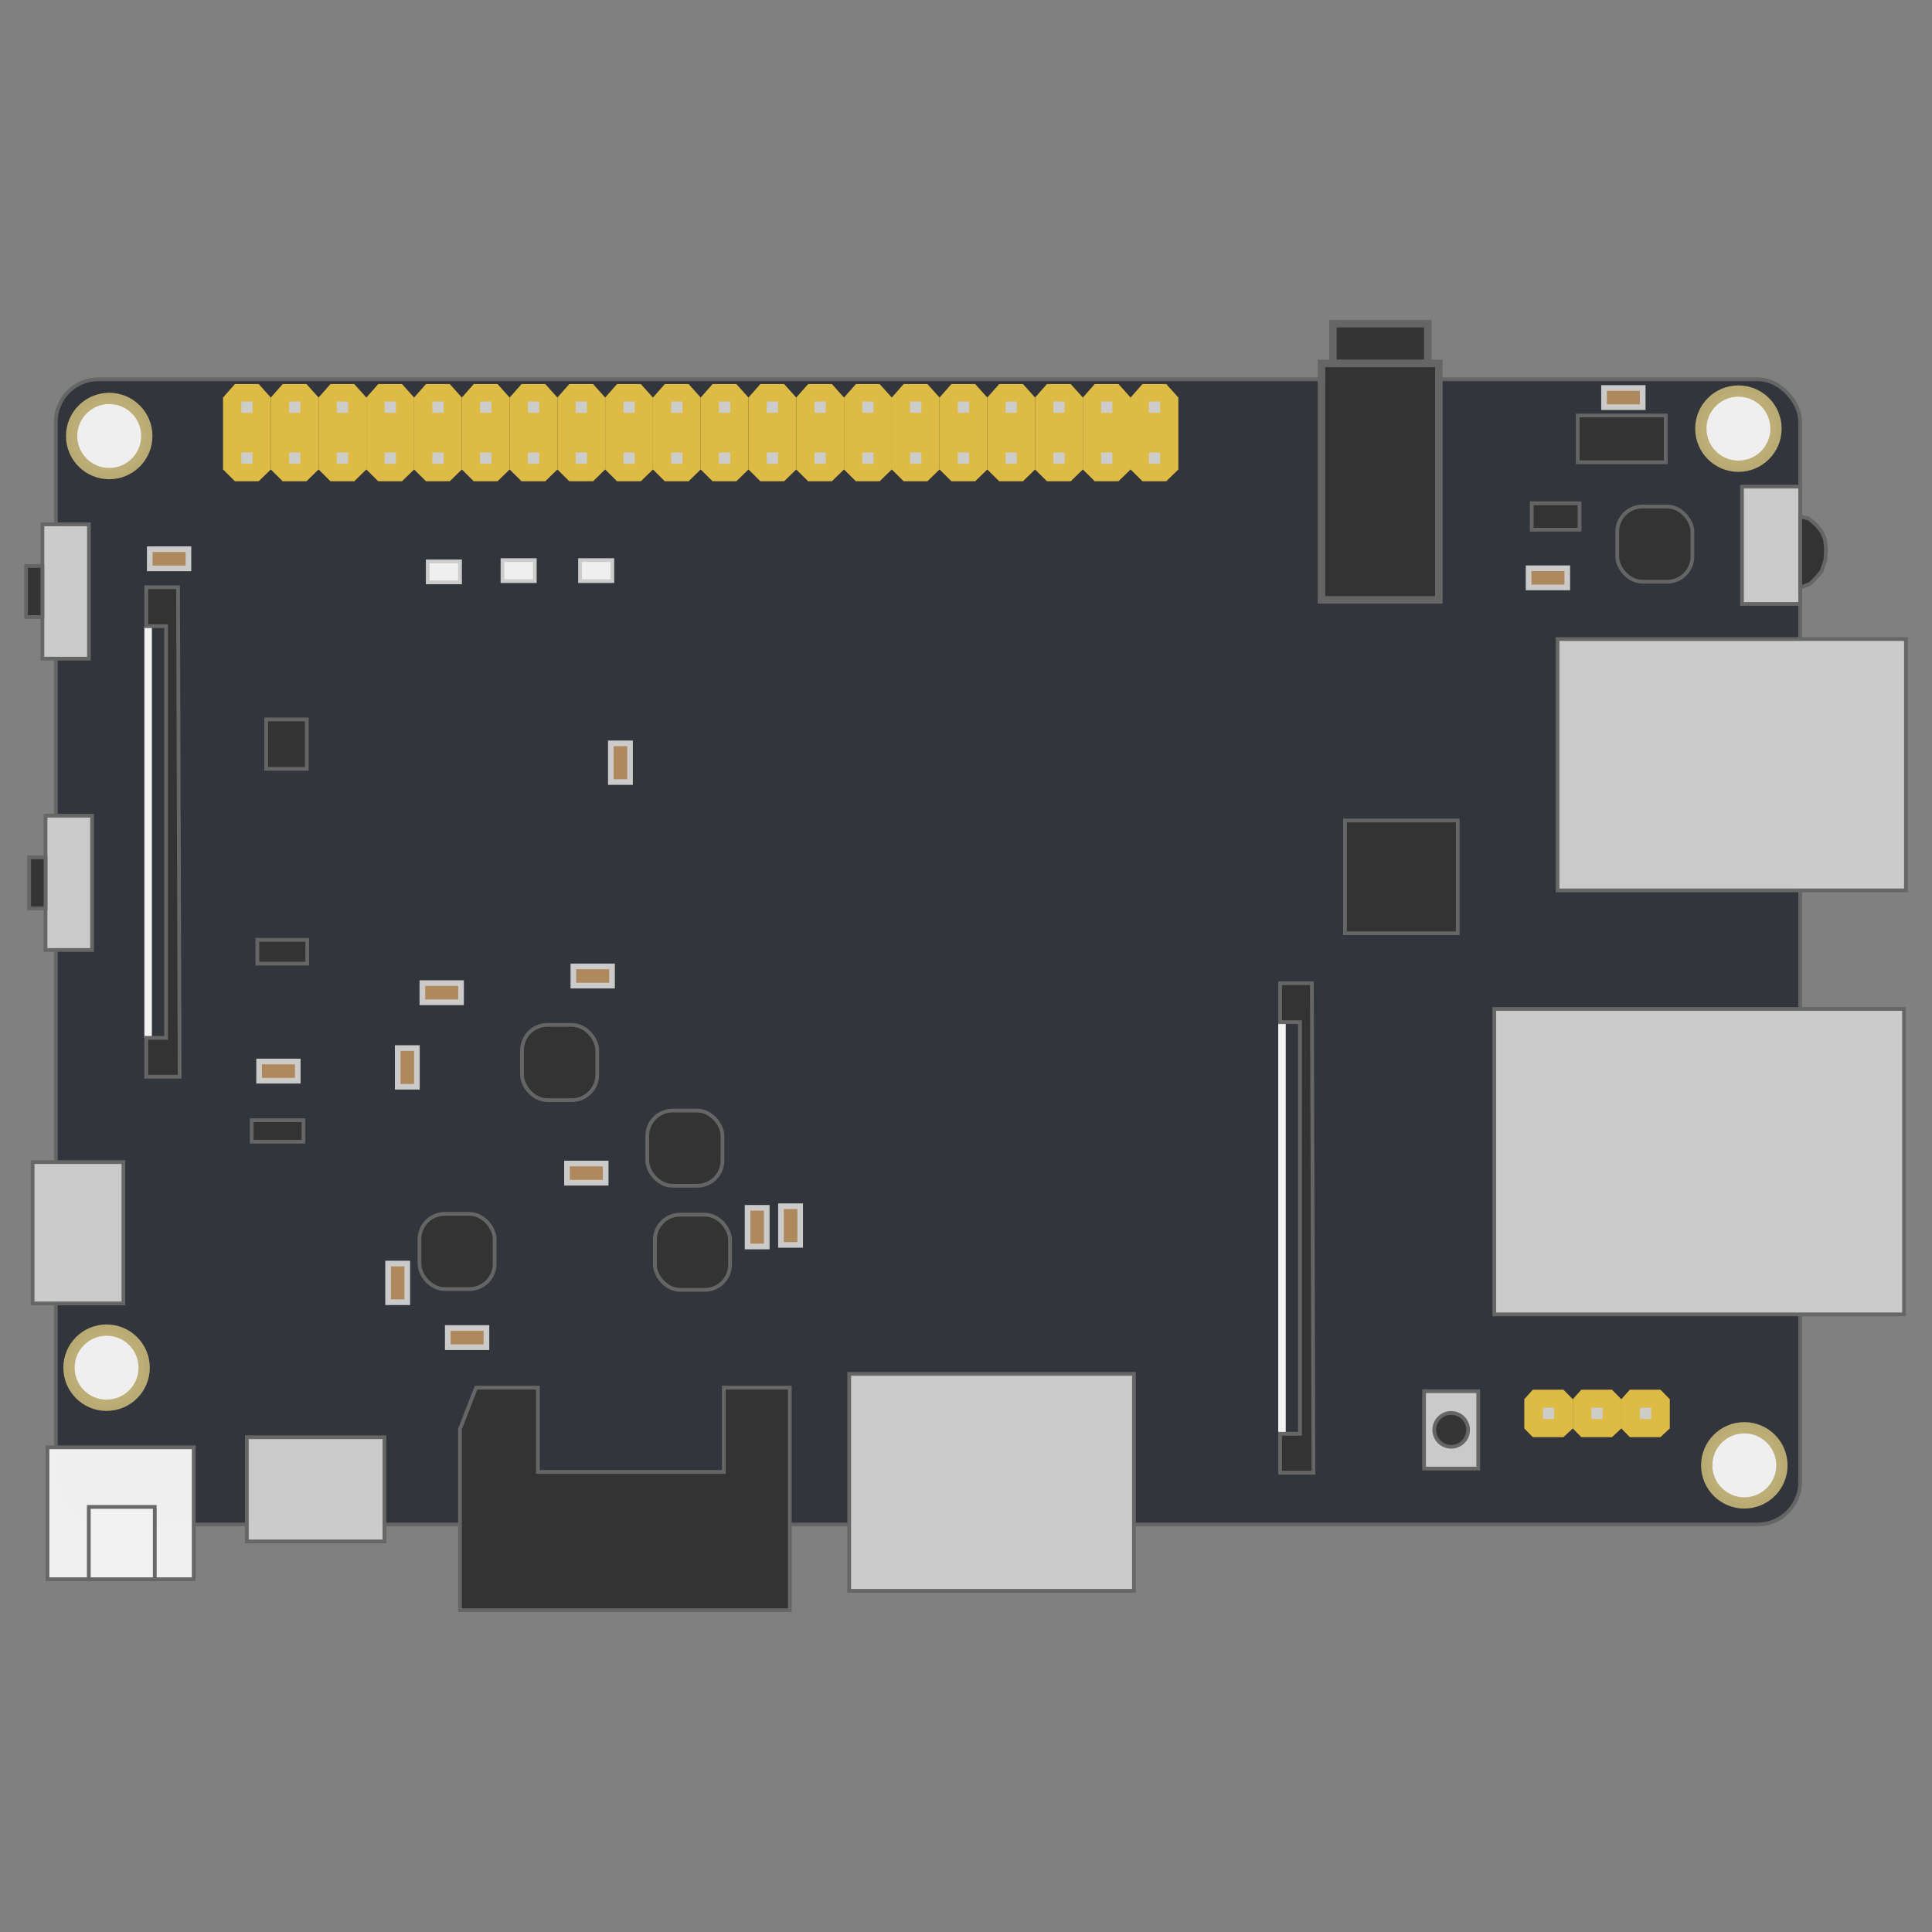 <?xml version="1.0" encoding="UTF-8"?>
<svg version="1.1" viewBox="0 0 514 514" xmlns="http://www.w3.org/2000/svg" xmlns:cc="http://creativecommons.org/ns#" xmlns:dc="http://purl.org/dc/elements/1.1/" xmlns:rdf="http://www.w3.org/1999/02/22-rdf-syntax-ns#">
 <rect x="0" y="0" width="514" height="514" fill="#808080" stroke="none"/>
 <g>
  <g transform="translate(.588 .659)">
   <rect x="14.273" y="100.24" width="464.07" height="304.69" ry="11.341" fill="#32343b" opacity=".982" stroke="#666"/>
   <g fill="#ccc" stroke="#666">
    <rect x="396.96" y="267.77" width="109.01" height="81.251" opacity=".982"/>
    <rect x="413.79" y="169.36" width="92.692" height="66.872" opacity=".982"/>
    <rect x="225.34" y="364.85" width="75.751" height="57.729" opacity=".982"/>
    <rect x="65.085" y="381.71" width="36.606" height="27.724" opacity=".982"/>
    <rect x="8.091" y="308.51" width="24.159" height="37.6" opacity=".982"/>
    <rect x="378.28" y="369.46" width="14.409" height="20.584" opacity=".982"/>
   </g>
   <circle cx="385.49" cy="379.75" r="4.5" fill="#333" opacity=".982" stroke="#666"/>
   <g stroke="#666">
    <rect x="11.521" y="216.35" width="12.386" height="35.727" fill="#ccc" opacity=".982"/>
    <rect x="7.17" y="227.42" width="4.352" height="13.584" fill="#333" opacity=".982"/>
   </g>
   <g transform="translate(-.831 -77.508)" stroke="#666">
    <rect x="11.521" y="216.35" width="12.386" height="35.727" fill="#ccc" opacity=".982"/>
    <rect x="7.17" y="227.42" width="4.352" height="13.584" fill="#333" opacity=".982"/>
   </g>
   <g fill="#f2f2f2" stroke="#bcac75" stroke-width="3">
    <circle cx="28.468" cy="115.34" r="10" opacity=".982"/>
    <circle cx="461.91" cy="113.38" r="10" opacity=".982"/>
    <circle cx="463.48" cy="389.19" r="10" opacity=".982"/>
    <circle cx="27.765" cy="363.21" r="10" opacity=".982"/>
   </g>
   <g transform="translate(1.895 -1.471)" fill="#f2f2f2" stroke="#666">
    <rect x="10.149" y="385.86" width="38.904" height="35.098" opacity=".982"/>
    <rect x="21.143" y="401.72" width="17.549" height="19.24" opacity=".982"/>
   </g>
   <path d="m121.79 427.73v-48.224l4.285-10.977h16.436v22.412h49.475v-22.412h17.549v59.201z" fill="#333" stroke="#666" stroke-width="1px"/>
   <g>
    <path d="m340.48 271.27v109.52" fill="none" stroke="#f2f2f2" stroke-width="2"/>
    <path d="m339.98 260.91h8.457l0.423 130.24h-8.88v-10.36h5.286v-109.52h-5.286z" fill="#333" stroke="#666" stroke-width="1px"/>
   </g>
   <g transform="translate(-301.66 -105.34)">
    <path d="m340.48 271.27v109.52" fill="none" stroke="#f2f2f2" stroke-width="2"/>
    <path d="m339.98 260.91h8.457l0.423 130.24h-8.88v-10.36h5.286v-109.52h-5.286z" fill="#333" stroke="#666" stroke-width="1px"/>
   </g>
   <g fill="#333" stroke="#666" stroke-width="2">
    <rect x="350.98" y="96.014" width="31.233" height="62.92" opacity=".982"/>
    <rect x="354.04" y="85.453" width="25.234" height="10.561" opacity=".982"/>
   </g>
   <g>
    <path d="m420.12 369.06h8.14l2.491 2.537v7.77l-2.491 2.326h-8.14l-2.273-2.326v-7.77z" fill="#debb44"/>
    <rect x="422.8" y="373.87" width="3" height="3" fill="#ccc" opacity=".982"/>
    <g transform="translate(12.904)">
     <path d="m420.12 369.06h8.14l2.491 2.537v7.77l-2.491 2.326h-8.14l-2.273-2.326v-7.77z" fill="#debb44"/>
     <rect x="422.8" y="373.87" width="3" height="3" fill="#ccc" opacity=".982"/>
    </g>
    <g transform="translate(-12.904)">
     <path d="m420.12 369.06h8.14l2.491 2.537v7.77l-2.491 2.326h-8.14l-2.273-2.326v-7.77z" fill="#debb44"/>
     <rect x="422.8" y="373.87" width="3" height="3" fill="#ccc" opacity=".982"/>
    </g>
   </g>
   <g>
    <path d="m198.54 124.24v-19.137l3.165-3.588h6.318l3.224 3.588v19.137l-3.224 3.14h-6.318z" fill="#debb44"/>
    <g transform="translate(.416 .685)" fill="#ccc">
     <rect x="202.98" y="119.04" width="3" height="3" opacity=".982"/>
     <rect x="202.98" y="105.48" width="3" height="3" opacity=".982"/>
    </g>
    <g transform="translate(12.708)">
     <path d="m198.54 124.24v-19.137l3.165-3.588h6.318l3.224 3.588v19.137l-3.224 3.14h-6.318z" fill="#debb44"/>
     <g transform="translate(.416 .685)" fill="#ccc">
      <rect x="202.98" y="119.04" width="3" height="3" opacity=".982"/>
      <rect x="202.98" y="105.48" width="3" height="3" opacity=".982"/>
     </g>
    </g>
    <g transform="translate(25.416)">
     <path d="m198.54 124.24v-19.137l3.165-3.588h6.318l3.224 3.588v19.137l-3.224 3.14h-6.318z" fill="#debb44"/>
     <g transform="translate(.416 .685)" fill="#ccc">
      <rect x="202.98" y="119.04" width="3" height="3" opacity=".982"/>
      <rect x="202.98" y="105.48" width="3" height="3" opacity=".982"/>
     </g>
    </g>
    <g transform="translate(38.124)">
     <path d="m198.54 124.24v-19.137l3.165-3.588h6.318l3.224 3.588v19.137l-3.224 3.14h-6.318z" fill="#debb44"/>
     <g transform="translate(.416 .685)" fill="#ccc">
      <rect x="202.98" y="119.04" width="3" height="3" opacity=".982"/>
      <rect x="202.98" y="105.48" width="3" height="3" opacity=".982"/>
     </g>
    </g>
    <g transform="translate(50.832)">
     <path d="m198.54 124.24v-19.137l3.165-3.588h6.318l3.224 3.588v19.137l-3.224 3.14h-6.318z" fill="#debb44"/>
     <g transform="translate(.416 .685)" fill="#ccc">
      <rect x="202.98" y="119.04" width="3" height="3" opacity=".982"/>
      <rect x="202.98" y="105.48" width="3" height="3" opacity=".982"/>
     </g>
    </g>
    <g transform="translate(63.54)">
     <path d="m198.54 124.24v-19.137l3.165-3.588h6.318l3.224 3.588v19.137l-3.224 3.14h-6.318z" fill="#debb44"/>
     <g transform="translate(.416 .685)" fill="#ccc">
      <rect x="202.98" y="119.04" width="3" height="3" opacity=".982"/>
      <rect x="202.98" y="105.48" width="3" height="3" opacity=".982"/>
     </g>
    </g>
    <g transform="translate(76.248)">
     <path d="m198.54 124.24v-19.137l3.165-3.588h6.318l3.224 3.588v19.137l-3.224 3.14h-6.318z" fill="#debb44"/>
     <g transform="translate(.416 .685)" fill="#ccc">
      <rect x="202.98" y="119.04" width="3" height="3" opacity=".982"/>
      <rect x="202.98" y="105.48" width="3" height="3" opacity=".982"/>
     </g>
    </g>
    <g transform="translate(88.956)">
     <path d="m198.54 124.24v-19.137l3.165-3.588h6.318l3.224 3.588v19.137l-3.224 3.14h-6.318z" fill="#debb44"/>
     <g transform="translate(.416 .685)" fill="#ccc">
      <rect x="202.98" y="119.04" width="3" height="3" opacity=".982"/>
      <rect x="202.98" y="105.48" width="3" height="3" opacity=".982"/>
     </g>
    </g>
    <g transform="translate(101.66)">
     <path d="m198.54 124.24v-19.137l3.165-3.588h6.318l3.224 3.588v19.137l-3.224 3.14h-6.318z" fill="#debb44"/>
     <g transform="translate(.416 .685)" fill="#ccc">
      <rect x="202.98" y="119.04" width="3" height="3" opacity=".982"/>
      <rect x="202.98" y="105.48" width="3" height="3" opacity=".982"/>
     </g>
    </g>
    <g transform="translate(-12.708)">
     <path d="m198.54 124.24v-19.137l3.165-3.588h6.318l3.224 3.588v19.137l-3.224 3.14h-6.318z" fill="#debb44"/>
     <g transform="translate(.416 .685)" fill="#ccc">
      <rect x="202.98" y="119.04" width="3" height="3" opacity=".982"/>
      <rect x="202.98" y="105.48" width="3" height="3" opacity=".982"/>
     </g>
    </g>
    <g transform="translate(-25.416)">
     <path d="m198.54 124.24v-19.137l3.165-3.588h6.318l3.224 3.588v19.137l-3.224 3.14h-6.318z" fill="#debb44"/>
     <g transform="translate(.416 .685)" fill="#ccc">
      <rect x="202.98" y="119.04" width="3" height="3" opacity=".982"/>
      <rect x="202.98" y="105.48" width="3" height="3" opacity=".982"/>
     </g>
    </g>
    <g transform="translate(-38.124)">
     <path d="m198.54 124.24v-19.137l3.165-3.588h6.318l3.224 3.588v19.137l-3.224 3.14h-6.318z" fill="#debb44"/>
     <g transform="translate(.416 .685)" fill="#ccc">
      <rect x="202.98" y="119.04" width="3" height="3" opacity=".982"/>
      <rect x="202.98" y="105.48" width="3" height="3" opacity=".982"/>
     </g>
    </g>
    <g transform="translate(-50.832)">
     <path d="m198.54 124.24v-19.137l3.165-3.588h6.318l3.224 3.588v19.137l-3.224 3.14h-6.318z" fill="#debb44"/>
     <g transform="translate(.416 .685)" fill="#ccc">
      <rect x="202.98" y="119.04" width="3" height="3" opacity=".982"/>
      <rect x="202.98" y="105.48" width="3" height="3" opacity=".982"/>
     </g>
    </g>
    <g transform="translate(-63.54)">
     <path d="m198.54 124.24v-19.137l3.165-3.588h6.318l3.224 3.588v19.137l-3.224 3.14h-6.318z" fill="#debb44"/>
     <g transform="translate(.416 .685)" fill="#ccc">
      <rect x="202.98" y="119.04" width="3" height="3" opacity=".982"/>
      <rect x="202.98" y="105.48" width="3" height="3" opacity=".982"/>
     </g>
    </g>
    <g transform="translate(-76.248)">
     <path d="m198.54 124.24v-19.137l3.165-3.588h6.318l3.224 3.588v19.137l-3.224 3.14h-6.318z" fill="#debb44"/>
     <g transform="translate(.416 .685)" fill="#ccc">
      <rect x="202.98" y="119.04" width="3" height="3" opacity=".982"/>
      <rect x="202.98" y="105.48" width="3" height="3" opacity=".982"/>
     </g>
    </g>
    <g transform="translate(-88.956)">
     <path d="m198.54 124.24v-19.137l3.165-3.588h6.318l3.224 3.588v19.137l-3.224 3.14h-6.318z" fill="#debb44"/>
     <g transform="translate(.416 .685)" fill="#ccc">
      <rect x="202.98" y="119.04" width="3" height="3" opacity=".982"/>
      <rect x="202.98" y="105.48" width="3" height="3" opacity=".982"/>
     </g>
    </g>
    <g transform="translate(-101.66)">
     <path d="m198.54 124.24v-19.137l3.165-3.588h6.318l3.224 3.588v19.137l-3.224 3.14h-6.318z" fill="#debb44"/>
     <g transform="translate(.416 .685)" fill="#ccc">
      <rect x="202.98" y="119.04" width="3" height="3" opacity=".982"/>
      <rect x="202.98" y="105.48" width="3" height="3" opacity=".982"/>
     </g>
    </g>
    <g transform="translate(-114.37)">
     <path d="m198.54 124.24v-19.137l3.165-3.588h6.318l3.224 3.588v19.137l-3.224 3.14h-6.318z" fill="#debb44"/>
     <g transform="translate(.416 .685)" fill="#ccc">
      <rect x="202.98" y="119.04" width="3" height="3" opacity=".982"/>
      <rect x="202.98" y="105.48" width="3" height="3" opacity=".982"/>
     </g>
    </g>
    <g transform="translate(-127.08)">
     <path d="m198.54 124.24v-19.137l3.165-3.588h6.318l3.224 3.588v19.137l-3.224 3.14h-6.318z" fill="#debb44"/>
     <g transform="translate(.416 .685)" fill="#ccc">
      <rect x="202.98" y="119.04" width="3" height="3" opacity=".982"/>
      <rect x="202.98" y="105.48" width="3" height="3" opacity=".982"/>
     </g>
    </g>
    <g transform="translate(-139.79)">
     <path d="m198.54 124.24v-19.137l3.165-3.588h6.318l3.224 3.588v19.137l-3.224 3.14h-6.318z" fill="#debb44"/>
     <g transform="translate(.416 .685)" fill="#ccc">
      <rect x="202.98" y="119.04" width="3" height="3" opacity=".982"/>
      <rect x="202.98" y="105.48" width="3" height="3" opacity=".982"/>
     </g>
    </g>
   </g>
   <g transform="translate(-3.42 1.969)" stroke="#666">
    <rect x="466.28" y="126.83" width="15.484" height="31.223" fill="#ccc" opacity=".982"/>
    <path d="m481.76 134.78c0.761 0.198 1.545 0.35 2.291 0.577 0.631 0.54 1.308 1.034 1.91 1.604 0.515 0.644 1.085 1.254 1.564 1.92 0.27 0.666 0.604 1.315 0.833 1.992 0.079 0.83 0.23 1.656 0.264 2.488-0.048 0.952-0.065 1.909-0.133 2.857-0.355 1.063-0.67 2.15-1.05 3.199-0.778 0.906-1.536 1.831-2.407 2.652-0.317 0.283-0.555 0.687-0.998 0.778-0.758 0.293-1.517 0.587-2.275 0.88v-18.947z" fill="#333" stroke-width="1px"/>
   </g>
   <g fill="#333" stroke="#666">
    <rect transform="translate(-412.3 -291.4)" x="769.54" y="509.03" width="30" height="30" opacity=".982"/>
    <rect transform="translate(-412.3 -291.4)" x="831.46" y="401.28" width="23.422" height="12.451" opacity=".982"/>
    <rect transform="translate(-412.3 -291.4)" x="819.22" y="424.63" width="12.719" height="7.034" opacity=".982"/>
    <rect transform="translate(-412.3 -291.4)" x="841.97" y="425.5" width="20" height="20" ry="6.718" opacity=".982"/>
    <rect x="138.3" y="272.02" width="20" height="20" ry="6.718" opacity=".982"/>
    <rect x="171.62" y="294.81" width="20" height="20" ry="6.718" opacity=".982"/>
    <rect x="173.64" y="322.5" width="20" height="20" ry="6.718" opacity=".982"/>
    <rect x="111.01" y="322.29" width="20" height="20" ry="6.718" opacity=".982"/>
    <rect x="70.236" y="190.74" width="10.795" height="13.158" opacity=".982"/>
   </g>
   <g fill="#b18a5f" stroke="#ccc" stroke-width="1.5">
    <rect x="68.341" y="281.75" width="10.292" height="5.107" opacity=".982"/>
    <rect x="111.78" y="260.89" width="10.292" height="5.107" opacity=".982"/>
    <rect x="151.95" y="256.45" width="10.292" height="5.107" opacity=".982"/>
    <rect x="118.54" y="352.65" width="10.292" height="5.107" opacity=".982"/>
    <rect x="39.255" y="145.45" width="10.292" height="5.107" opacity=".982"/>
    <rect x="150.26" y="308.89" width="10.292" height="5.107" opacity=".982"/>
    <rect x="406.09" y="150.52" width="10.292" height="5.107" opacity=".982"/>
    <rect x="426.16" y="102.56" width="10.292" height="5.107" opacity=".982"/>
    <rect transform="rotate(90)" x="197.11" y="-167.03" width="10.292" height="5.107" opacity=".982"/>
    <rect transform="rotate(90)" x="278.17" y="-110.33" width="10.292" height="5.107" opacity=".982"/>
    <rect transform="rotate(90)" x="320.67" y="-203.41" width="10.292" height="5.107" opacity=".982"/>
    <rect transform="rotate(90)" x="320.25" y="-212.29" width="10.292" height="5.107" opacity=".982"/>
    <rect transform="rotate(90)" x="335.5" y="-107.77" width="10.292" height="5.107" opacity=".982"/>
   </g>
   <rect transform="translate(-412.3 -291.4)" x="480.18" y="540.78" width="13.267" height="6.335" fill="#333" opacity=".982" stroke="#666"/>
   <rect transform="translate(-412.3 -291.4)" x="478.68" y="588.77" width="13.768" height="5.717" fill="#333" opacity=".982" stroke="#666"/>
   <g fill="#f2f2f2" stroke="#ccc">
    <rect x="113.21" y="148.69" width="8.593" height="5.584" opacity=".982"/>
    <rect x="133.1" y="148.36" width="8.593" height="5.584" opacity=".982"/>
    <rect x="153.73" y="148.36" width="8.593" height="5.584" opacity=".982"/>
   </g>
  </g>
 </g>
</svg>
